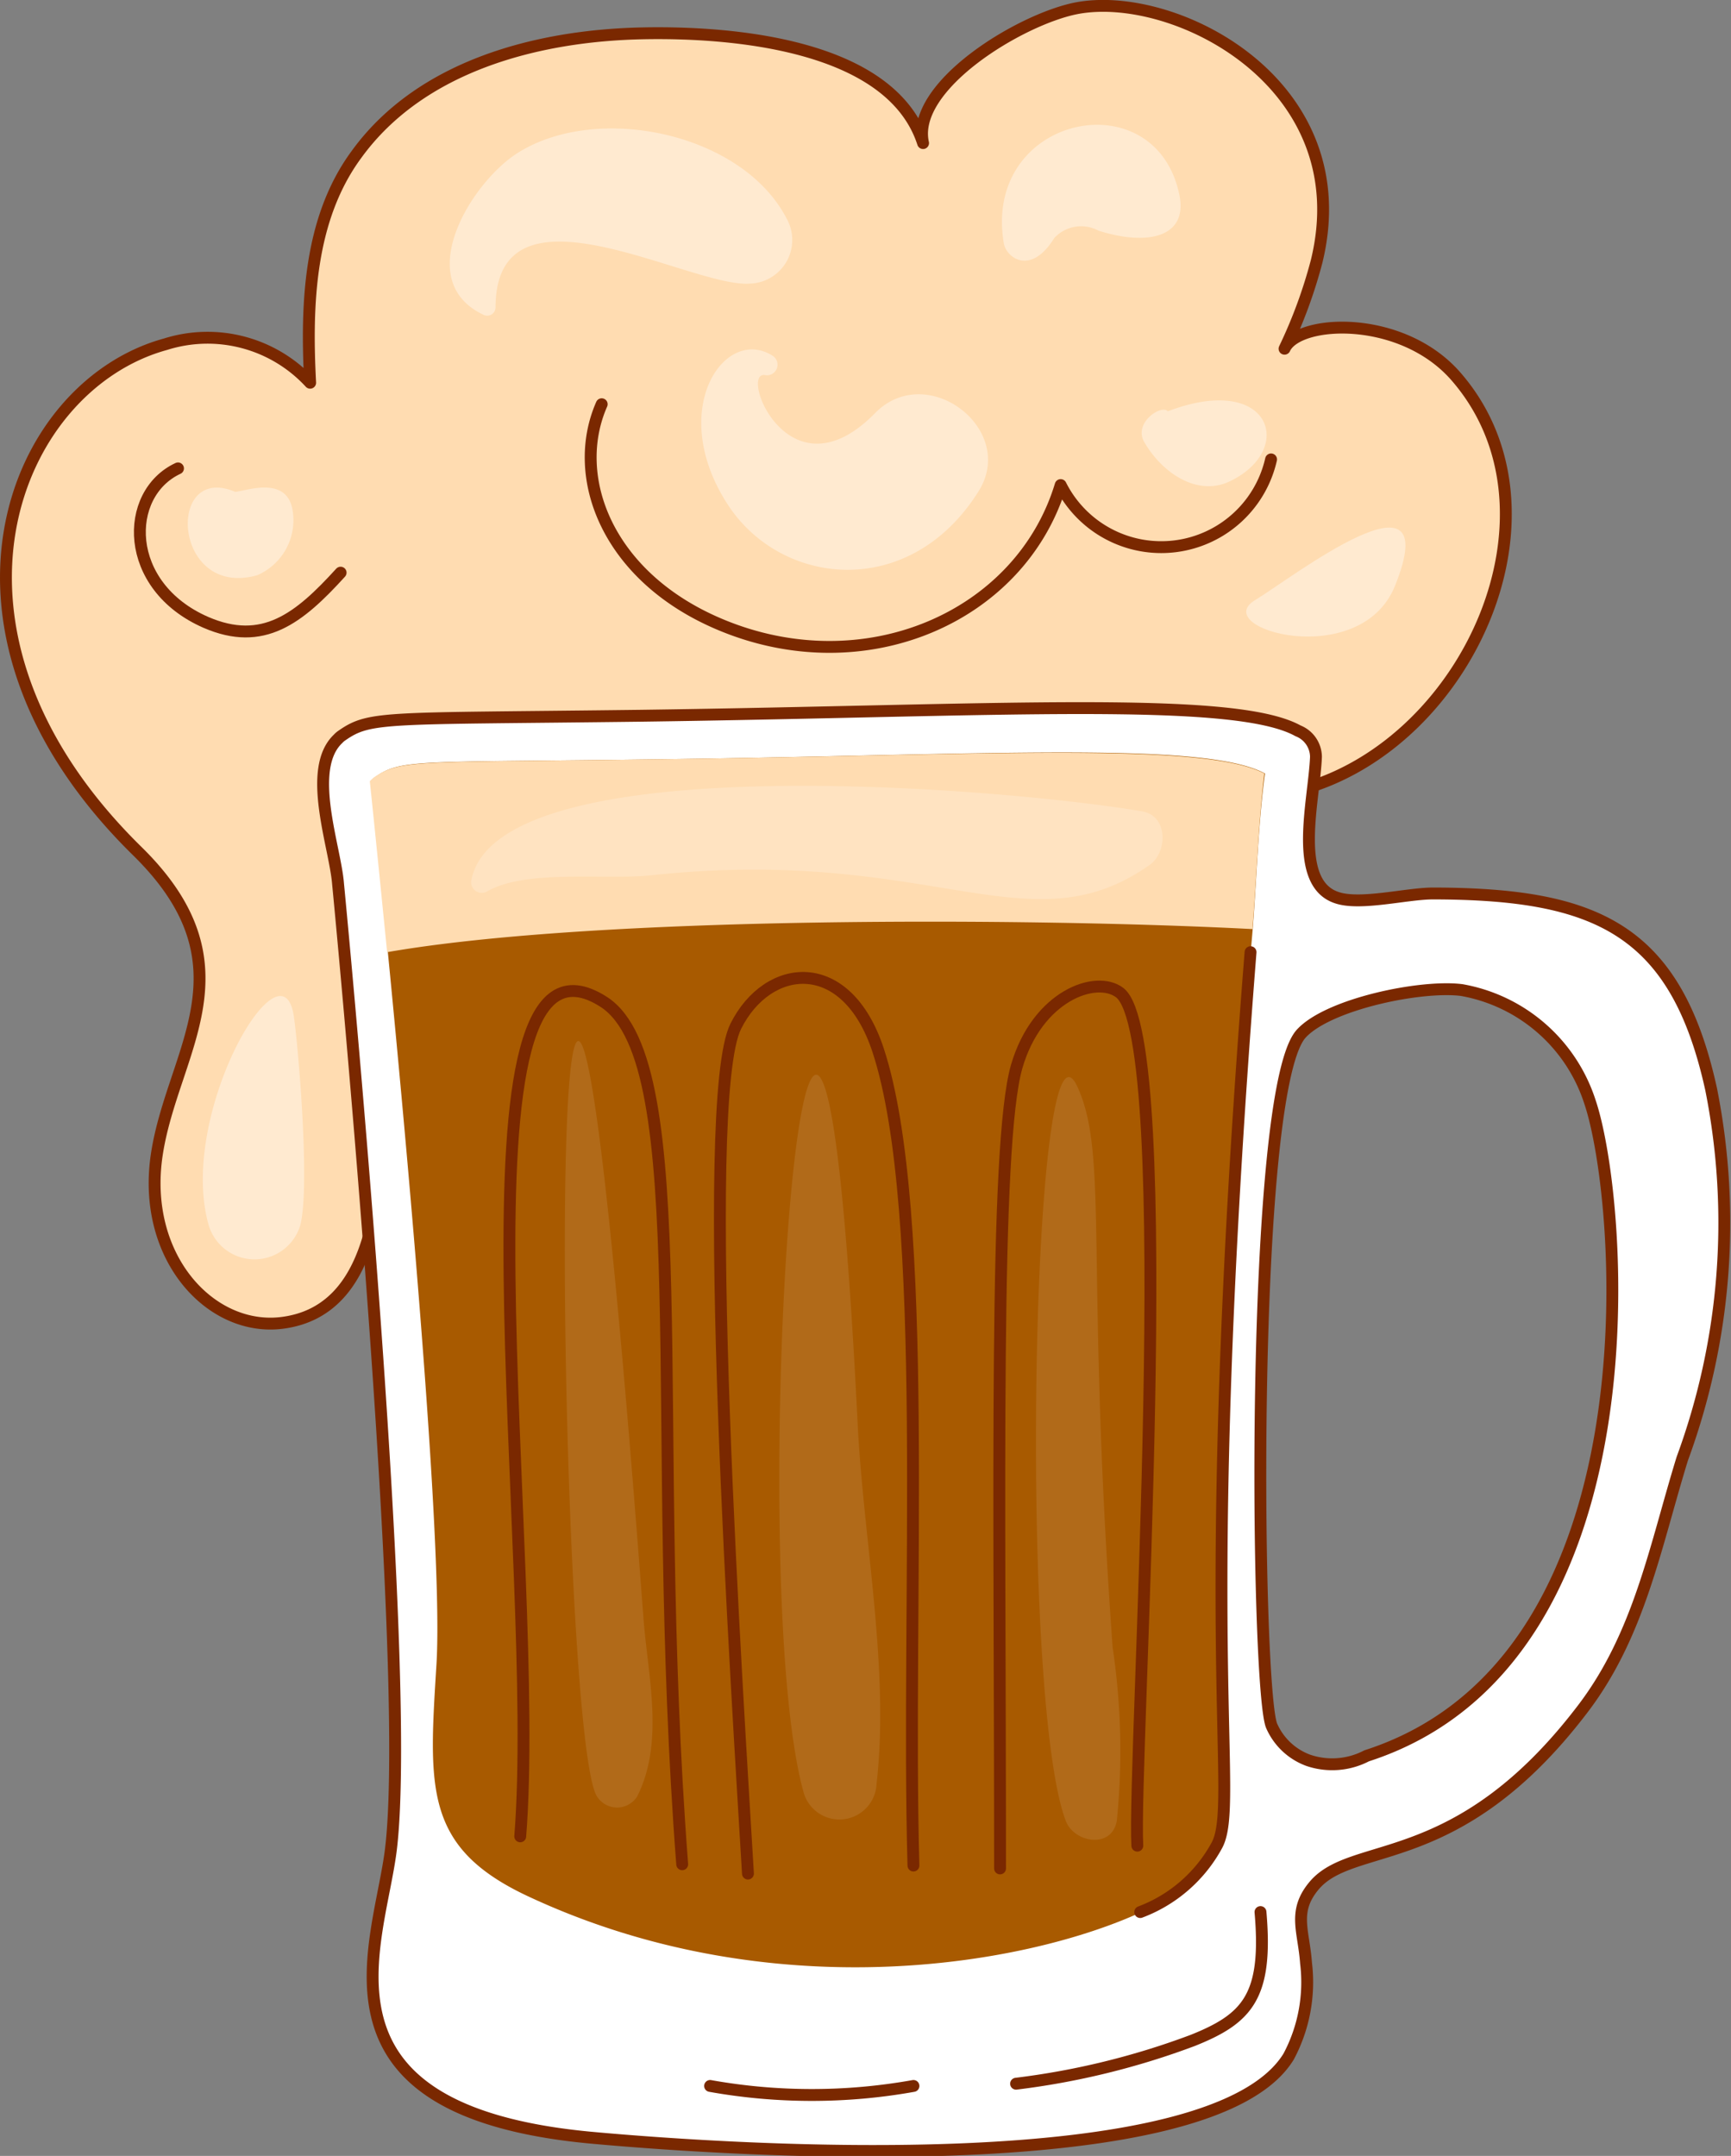 <svg id="Layer_1" data-name="Layer 1" xmlns="http://www.w3.org/2000/svg" viewBox="0 0 53.97 67.2"><rect x="0" y="0" width="53.97" height="67.2" fill="#808080" stroke="none"/><defs><style>.cls-1,.cls-4{fill:#ffdcb1;}.cls-1,.cls-5{stroke:#7a2800;stroke-linecap:round;stroke-linejoin:round;stroke-width:0.37px;}.cls-2,.cls-6,.cls-7,.cls-8{fill:#fff;}.cls-3{fill:#a85a00;}.cls-5{fill:none;}.cls-6{opacity:0.4;}.cls-7{opacity:0.2;}.cls-8{opacity:0.1;}</style></defs><title>style-icon-1</title><path class="cls-1" d="M52,31c5.2-1.47,8.42-8.68,4.79-12.86-1.69-1.95-4.93-1.79-5.35-.87a15.19,15.19,0,0,0,1-2.72C53.8,9,48,6.06,44.94,6.66c-1.76.35-5.17,2.43-4.77,4.2-1-3.09-6-3.48-8.77-3.42-3.24.07-6.89,1-8.9,3.78-1.47,2-1.57,4.65-1.44,7.11a4.35,4.35,0,0,0-4.51-1.2c-4.78,1.31-7.87,8.94-.88,15.8,3.67,3.6,1.1,6.23.61,9.45s1.7,5.56,3.94,5.25c2.86-.39,3-4,3.13-6.26" transform="translate(-11.39 -6.4)"/><path class="cls-2" d="M64.74,40.35c-1.1-5-3.59-6.09-8.67-6.1-.82,0-2.27.38-3,.13-1.4-.46-.7-3.05-.65-4.39a.88.88,0,0,0-.56-.81c-2-1.11-9.47-.62-20.47-.47-8,.1-8.45,0-9.33.61a.69.69,0,0,0-.13.11c-1,.95-.09,3.36,0,4.52,0,0,2.35,24.23,1.65,30.08-.36,3-2.81,8.15,6.21,9,4.56.42,19.4,1.38,21.78-2.53a4.93,4.93,0,0,0,.54-2.91c-.07-1-.42-1.6.24-2.4,1.21-1.47,4.46-.38,8.37-5.5,1.78-2.32,2.27-5.06,3.12-7.82A21.29,21.29,0,0,0,64.74,40.35ZM54,61.13a2.32,2.32,0,0,1-1.82.14,2,2,0,0,1-1.14-1.07c-.49-1.11-.7-19.8.92-21.58.84-.92,3.72-1.52,5-1.36a5.14,5.14,0,0,1,4,3.48C62,43.79,63.19,58.17,54,61.13Z" transform="translate(-11.39 -6.4)"/><path class="cls-3" d="M50.42,35.68c-2.32,25.79.39,26.26-1.52,29-1.36,1.94-11.47,5.28-21,.85C24.59,64,24.76,62.14,25,58.25c.26-4.48-1.48-22.09-2.06-27.5a1.31,1.31,0,0,1,.12-.11c.82-.59,1.25-.47,8.7-.57,10.25-.13,17.17-.59,19.07.44C50.6,32.22,50.57,34,50.42,35.68Z" transform="translate(-11.39 -6.4)"/><path class="cls-4" d="M50.44,35.36c.13-1.59.18-3.25.37-4.85-1.9-1-8.82-.57-19.07-.44-7.45.1-7.88,0-8.7.57a1.31,1.31,0,0,0-.12.11c.13,1.24.32,3.12.54,5.33C30,34.94,43.52,35,50.44,35.36Z" transform="translate(-11.39 -6.4)"/><path class="cls-5" d="M50.38,36.08c-1.72,21.75-.32,26.49-1.05,27.84A4.53,4.53,0,0,1,46.94,66" transform="translate(-11.39 -6.4)"/><path class="cls-5" d="M50.69,66c.23,2.63-.41,3.32-2.11,4a23.86,23.86,0,0,1-5.51,1.35" transform="translate(-11.39 -6.4)"/><path class="cls-5" d="M39.87,71.42a18,18,0,0,1-6.34,0" transform="translate(-11.39 -6.4)"/><path class="cls-5" d="M30.15,19c-1,2.27.17,5.38,3.68,6.86,4.5,1.9,9.38-.21,10.63-4.34a3.51,3.51,0,0,0,6.56-.8" transform="translate(-11.39 -6.4)"/><path class="cls-5" d="M16.94,21c-1.7.79-1.72,3.67.87,4.8,1.78.77,2.9-.12,4.2-1.55" transform="translate(-11.39 -6.4)"/><path class="cls-5" d="M64.74,40.35c-1.1-5-3.59-6.09-8.67-6.1-.82,0-2.27.38-3,.13-1.4-.46-.7-3.05-.65-4.39a.88.88,0,0,0-.56-.81c-2-1.11-9.47-.62-20.47-.47-8,.1-8.45,0-9.33.61a.69.69,0,0,0-.13.11c-1,.95-.09,3.36,0,4.52,0,0,2.35,24.23,1.65,30.08-.36,3-2.81,8.15,6.21,9,4.56.42,19.4,1.38,21.78-2.53a4.93,4.93,0,0,0,.54-2.91c-.07-1-.42-1.6.24-2.4,1.21-1.47,4.46-.38,8.37-5.5,1.78-2.32,2.27-5.06,3.12-7.82A21.29,21.29,0,0,0,64.74,40.35ZM54,61.13a2.32,2.32,0,0,1-1.82.14,2,2,0,0,1-1.14-1.07c-.49-1.11-.7-19.8.92-21.58.84-.92,3.72-1.52,5-1.36a5.14,5.14,0,0,1,4,3.48C62,43.79,63.19,58.17,54,61.13Z" transform="translate(-11.39 -6.4)"/><path class="cls-5" d="M27.61,63.64c.68-8.54-2.44-29.29,2.62-26,2.89,1.91,1.38,13.23,2.43,26.87" transform="translate(-11.39 -6.4)"/><path class="cls-5" d="M34.71,64.8c-.32-5.4-1.55-24.08-.38-26.41,1-2,3.45-2.26,4.44.75,1.64,5,.87,17.34,1.1,25.41" transform="translate(-11.39 -6.4)"/><path class="cls-5" d="M42.57,64.64c0-11.74-.19-22.55.52-25,.64-2.2,2.47-2.86,3.21-2.3,1.87,1.44.4,24,.55,26.59" transform="translate(-11.39 -6.4)"/><path class="cls-6" d="M20.51,22.29c-.19-1.09-1.49-.57-1.79-.56-2.17-.92-1.95,3.34.69,2.6A1.87,1.87,0,0,0,20.51,22.29Z" transform="translate(-11.39 -6.4)"/><path class="cls-6" d="M38.67,19.28C36,22,34.43,18,35.23,18.09a.33.33,0,0,0,.25-.6C34,16.55,32.22,19.11,34,22c1.62,2.68,5.72,3.17,7.89-.27C43.13,19.79,40.29,17.62,38.67,19.28Z" transform="translate(-11.39 -6.4)"/><path class="cls-6" d="M35.92,13.22c-1.37-2.66-5.83-3.61-8.33-2.09-1.47.88-3.41,4-1.13,5.08a.26.26,0,0,0,.38-.22c0-4.23,6.09-.61,7.93-.75A1.36,1.36,0,0,0,35.92,13.22Z" transform="translate(-11.39 -6.4)"/><path class="cls-6" d="M48.16,12.47C47.41,8.85,42,10,42.69,14c.09.44.84,1,1.57-.18a1.14,1.14,0,0,1,1.38-.23C47.15,14.07,48.44,13.81,48.16,12.47Z" transform="translate(-11.39 -6.4)"/><path class="cls-6" d="M50.53,25.1c-1.48.89,3.26,2.24,4.35-.43C56.51,20.64,51.62,24.45,50.53,25.1Z" transform="translate(-11.39 -6.4)"/><path class="cls-6" d="M47.8,19.22c-.2-.23-1.12.38-.71,1,.6,1,1.71,1.67,2.69,1.16C51.79,20.38,51,18,47.8,19.22Z" transform="translate(-11.39 -6.4)"/><path class="cls-6" d="M20.55,38.07c-.38-2.5-3.64,3.11-2.65,6.53a1.49,1.49,0,0,0,2.85,0C21.07,43.38,20.68,38.93,20.55,38.07Z" transform="translate(-11.39 -6.4)"/><path class="cls-7" d="M47,31.69c-4.23-.72-20.07-2.08-20.91,2.13a.33.33,0,0,0,.48.37c1.22-.71,3.7-.35,5.16-.51,8.71-.93,11.73,2.33,15.49-.31C47.78,33,47.84,31.84,47,31.69Z" transform="translate(-11.39 -6.4)"/><path class="cls-8" d="M31.45,56.81c-3.2-42.49-2.79,3.46-1.45,5.58a.74.74,0,0,0,1.26,0C32.11,60.68,31.59,58.67,31.45,56.81Z" transform="translate(-11.39 -6.4)"/><path class="cls-8" d="M38.13,50.77c-1.36-27.33-3.65,4.66-1.67,11.55A1.16,1.16,0,0,0,38.72,62C39.13,58.41,38.31,54.4,38.13,50.77Z" transform="translate(-11.39 -6.4)"/><path class="cls-8" d="M46.08,57.75c-.86-12-.11-15.33-1.1-17.48-1.43-3.1-1.84,19-.36,22.89.26.68,1.43.88,1.59,0A21.79,21.79,0,0,0,46.08,57.75Z" transform="translate(-11.39 -6.4)"/></svg>